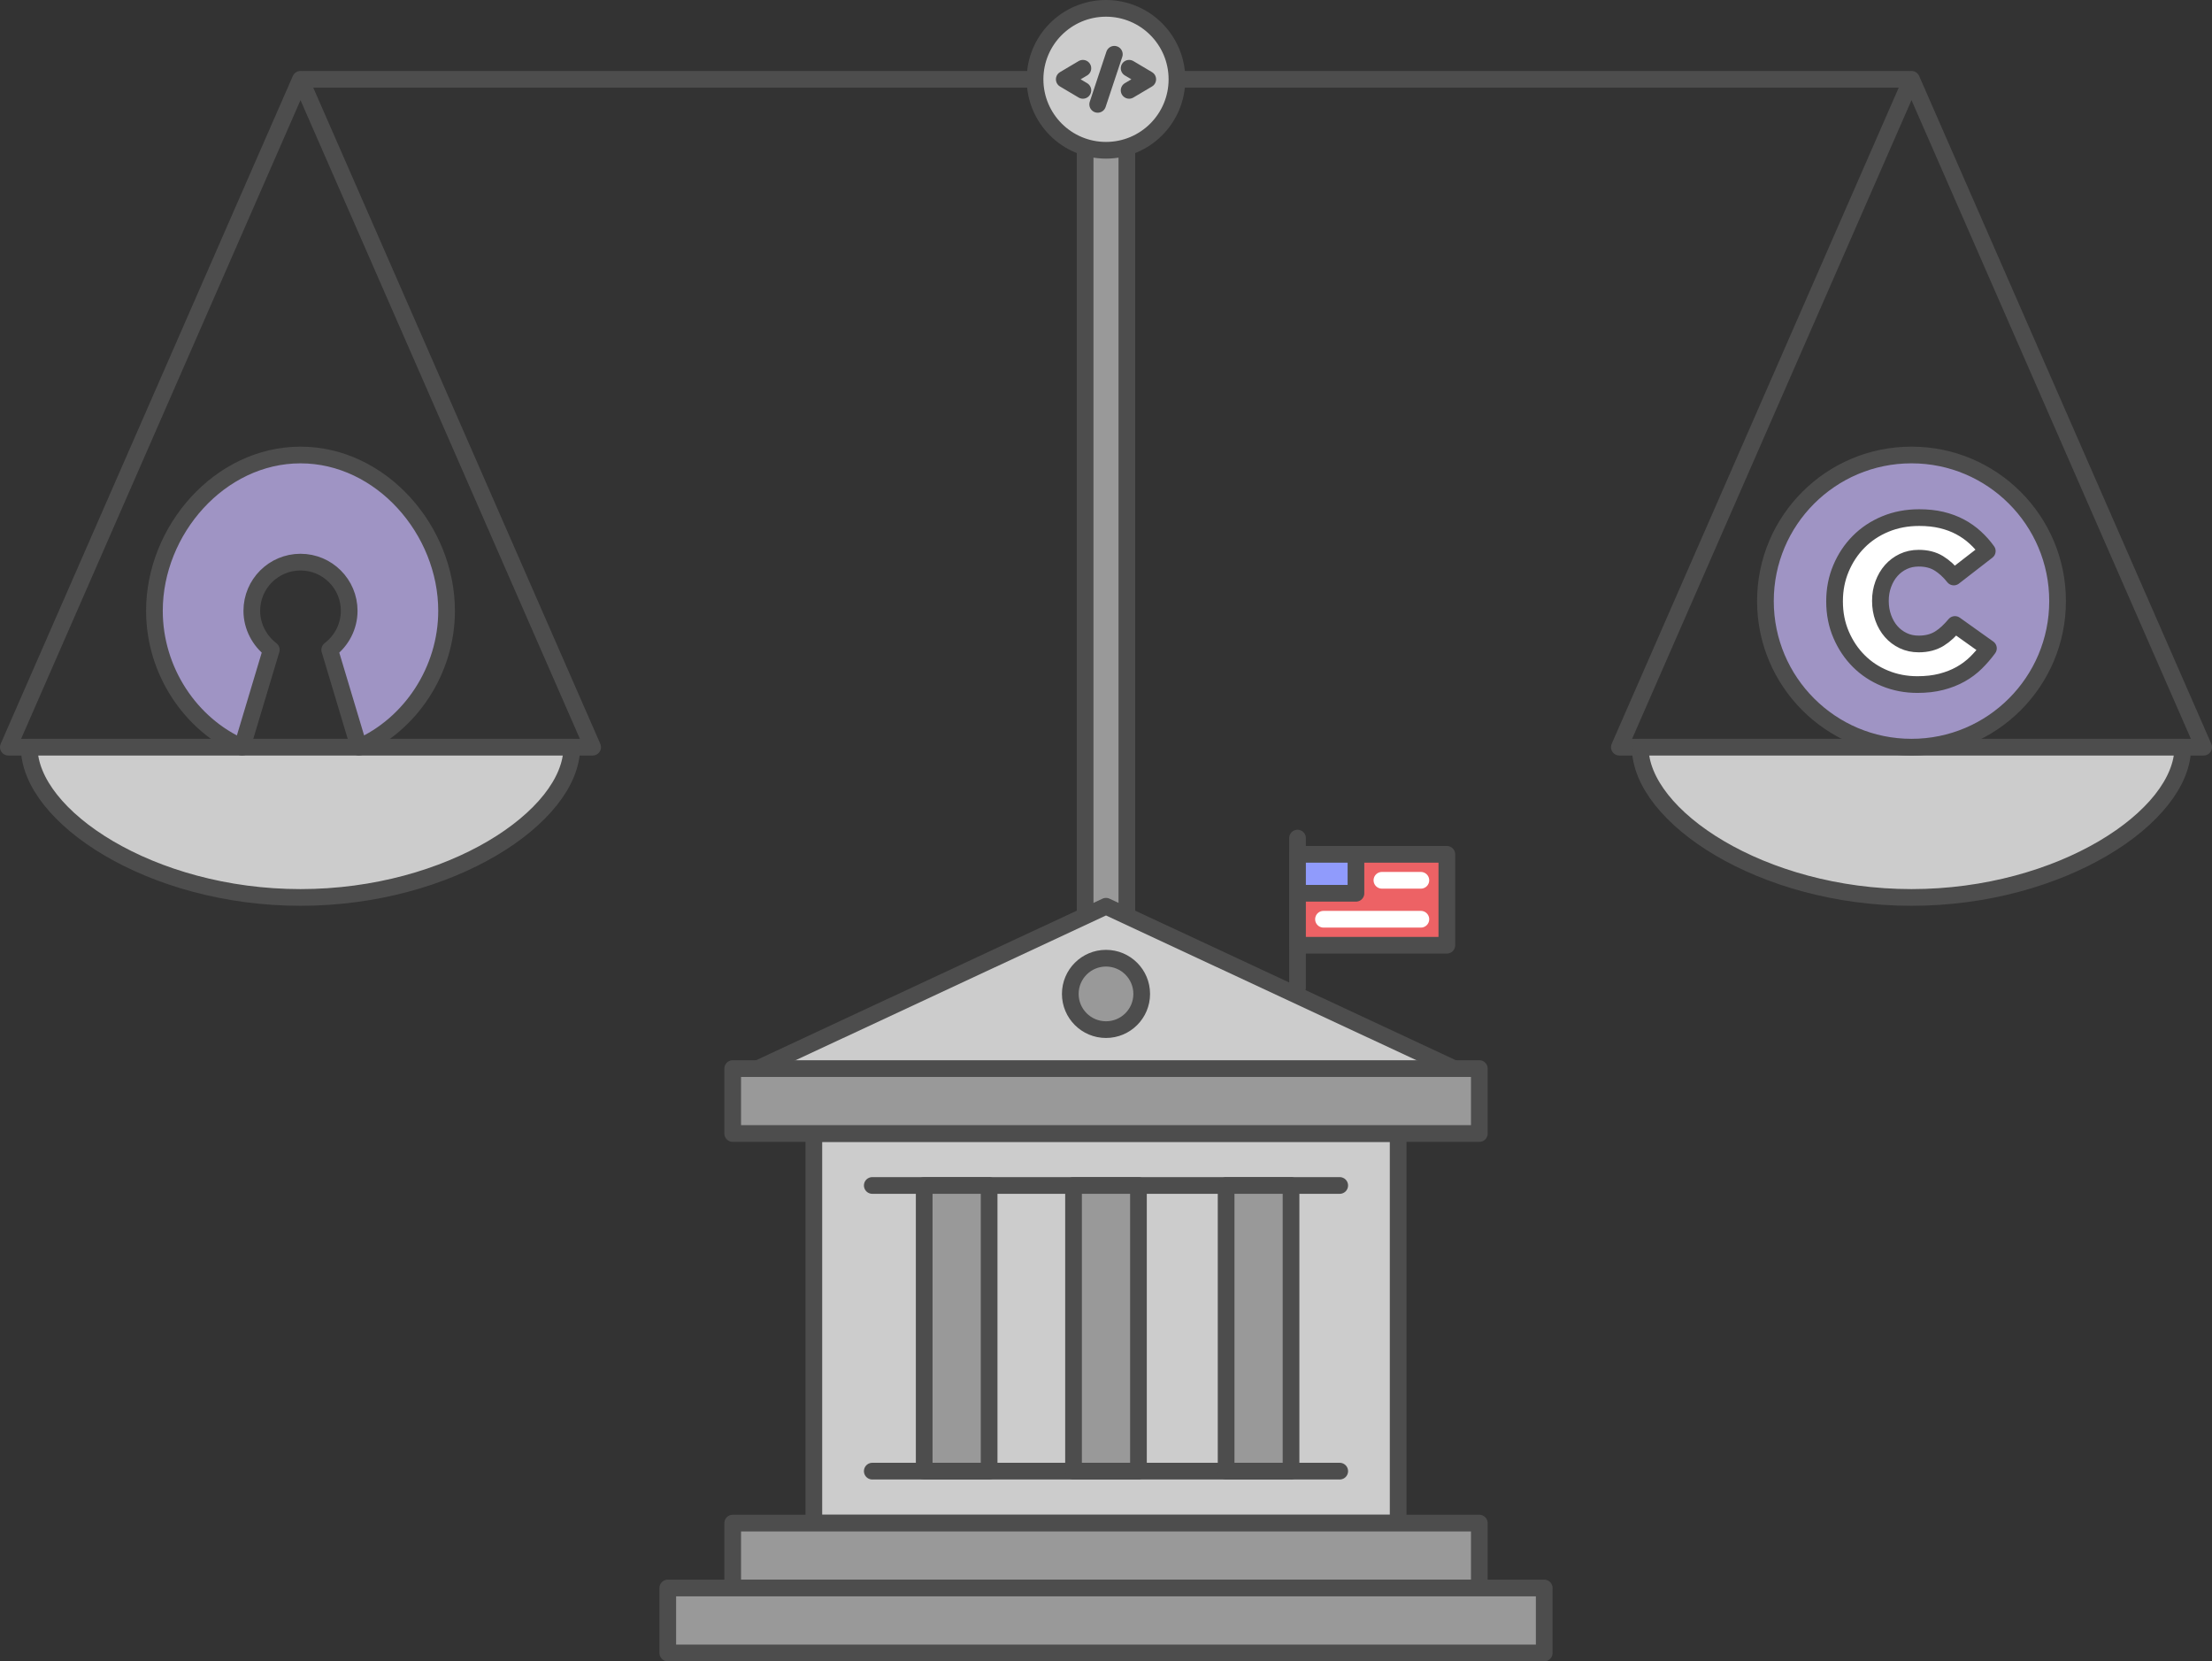 <svg enable-background="new 0 0 530 398" viewBox="0 0 530 398" xmlns="http://www.w3.org/2000/svg"><rect x="0" y="0" width="530" height="398" fill="#333333" stroke="none"/><switch><g stroke-linecap="round" stroke-linejoin="round" stroke-miterlimit="10" stroke-width="4"><g stroke="#4d4d4d"><path d="m260 32.5h10v187h-10z" fill="#999"/><path d="m195 271.56h140v93.33h-140z" fill="#ccc"/><path d="m265 217.11-84.52 39.41h169.04z" fill="#ccc"/><path d="m209 284h112" fill="none"/><path d="m209 352.44h112" fill="none"/><path d="m175.56 364.89h178.89v15.556h-178.89z" fill="#999"/><path d="m175.56 256h178.89v15.556h-178.89z" fill="#999"/><path d="m160 380.44h210v15.556h-210z" fill="#999"/><path d="m221.44 284h15.556v68.44h-15.556z" fill="#999"/><path d="m257.22 284h15.556v68.44h-15.556z" fill="#999"/><path d="m293.78 284h15.556v68.44h-15.556z" fill="#999"/><circle cx="265" cy="238.11" fill="#999" r="8.556"/><path d="m310.89 200.78v35.778" fill="none"/><path d="m310.89 204.67h35.778v21.778h-35.778z" fill="#ed6265"/><path d="m310.89 204.67h14v9.333h-14z" fill="#909bfc"/></g><path d="m331.11 210.89h9.333" fill="none" stroke="#fff"/><path d="m317.11 220.22h23.333" fill="none" stroke="#fff"/><path d="m457 19h-384" fill="none" stroke="#4d4d4d"/><circle cx="265" cy="19" fill="#ccc" r="17" stroke="#4d4d4d"/><path d="m142 179h-140l70-160z" fill="none" stroke="#4d4d4d"/><path d="m7 179c0 16.569 29.101 36 65 36s65-19.431 65-36z" fill="#ccc" stroke="#4d4d4d"/><path d="m86 179-7-23.333c2.807-2.131 4.667-5.538 4.667-9.333 0-6.443-5.223-11.667-11.667-11.667-6.443 0-11.667 5.223-11.667 11.667 0 3.782 1.877 7.202 4.667 9.333l-7 23.333h-.003c-12.36-5.402-20.997-18.316-20.997-32.667 0-19.33 15.67-37.33 35-37.33s35 18 35 37.33c0 14.322-8.681 27.25-21 32.667z" fill="#9f94c4" stroke="#4d4d4d"/><path d="m528 179h-140l70-160z" fill="none" stroke="#4d4d4d"/><path d="m393 179c0 16.569 29.1 36 65 36s65-19.431 65-36z" fill="#ccc" stroke="#4d4d4d"/><circle cx="458" cy="144" fill="#9f94c4" r="35" stroke="#4d4d4d"/><path d="m259.46 21.646-4.46-2.646 4.46-2.646" fill="none" stroke="#4d4d4d"/><path d="m270.54 16.354 4.46 2.646-4.46 2.646" fill="none" stroke="#4d4d4d"/><path d="m263.01 25 3.988-12" fill="none" stroke="#4d4d4d"/><path d="m459.4 164c-2.747 0-5.329-.495-7.746-1.484-2.419-.988-4.516-2.371-6.291-4.148-1.777-1.776-3.187-3.883-4.232-6.319-1.043-2.436-1.565-5.082-1.565-7.94v-.109c0-2.784.513-5.394 1.539-7.83 1.024-2.436 2.434-4.561 4.23-6.373 1.794-1.814 3.928-3.232 6.4-4.258 2.473-1.025 5.175-1.539 8.104-1.539 1.979 0 3.773.192 5.385.577 1.612.384 3.086.934 4.423 1.648s2.545 1.566 3.625 2.555c1.082.988 2.043 2.069 2.885 3.241l-8.02 6.209c-1.099-1.392-2.307-2.491-3.627-3.297-1.318-.805-2.913-1.208-4.78-1.208-1.356 0-2.593.266-3.709.796-1.118.531-2.08 1.256-2.885 2.17-.807.916-1.438 1.997-1.895 3.242-.459 1.246-.687 2.565-.687 3.957v.11c0 1.428.228 2.775.687 4.04.457 1.264 1.088 2.354 1.895 3.27.805.915 1.766 1.64 2.885 2.17 1.116.531 2.352.796 3.709.796.989 0 1.895-.109 2.719-.329s1.575-.54 2.254-.962c.676-.421 1.318-.915 1.923-1.483.603-.568 1.2-1.2 1.786-1.896l8.02 5.714c-.914 1.246-1.914 2.4-2.994 3.462s-2.307 1.978-3.681 2.747-2.912 1.374-4.614 1.813c-1.703.44-3.618.66-5.743.66z" fill="#fff" stroke="#4d4d4d"/></g></switch></svg>